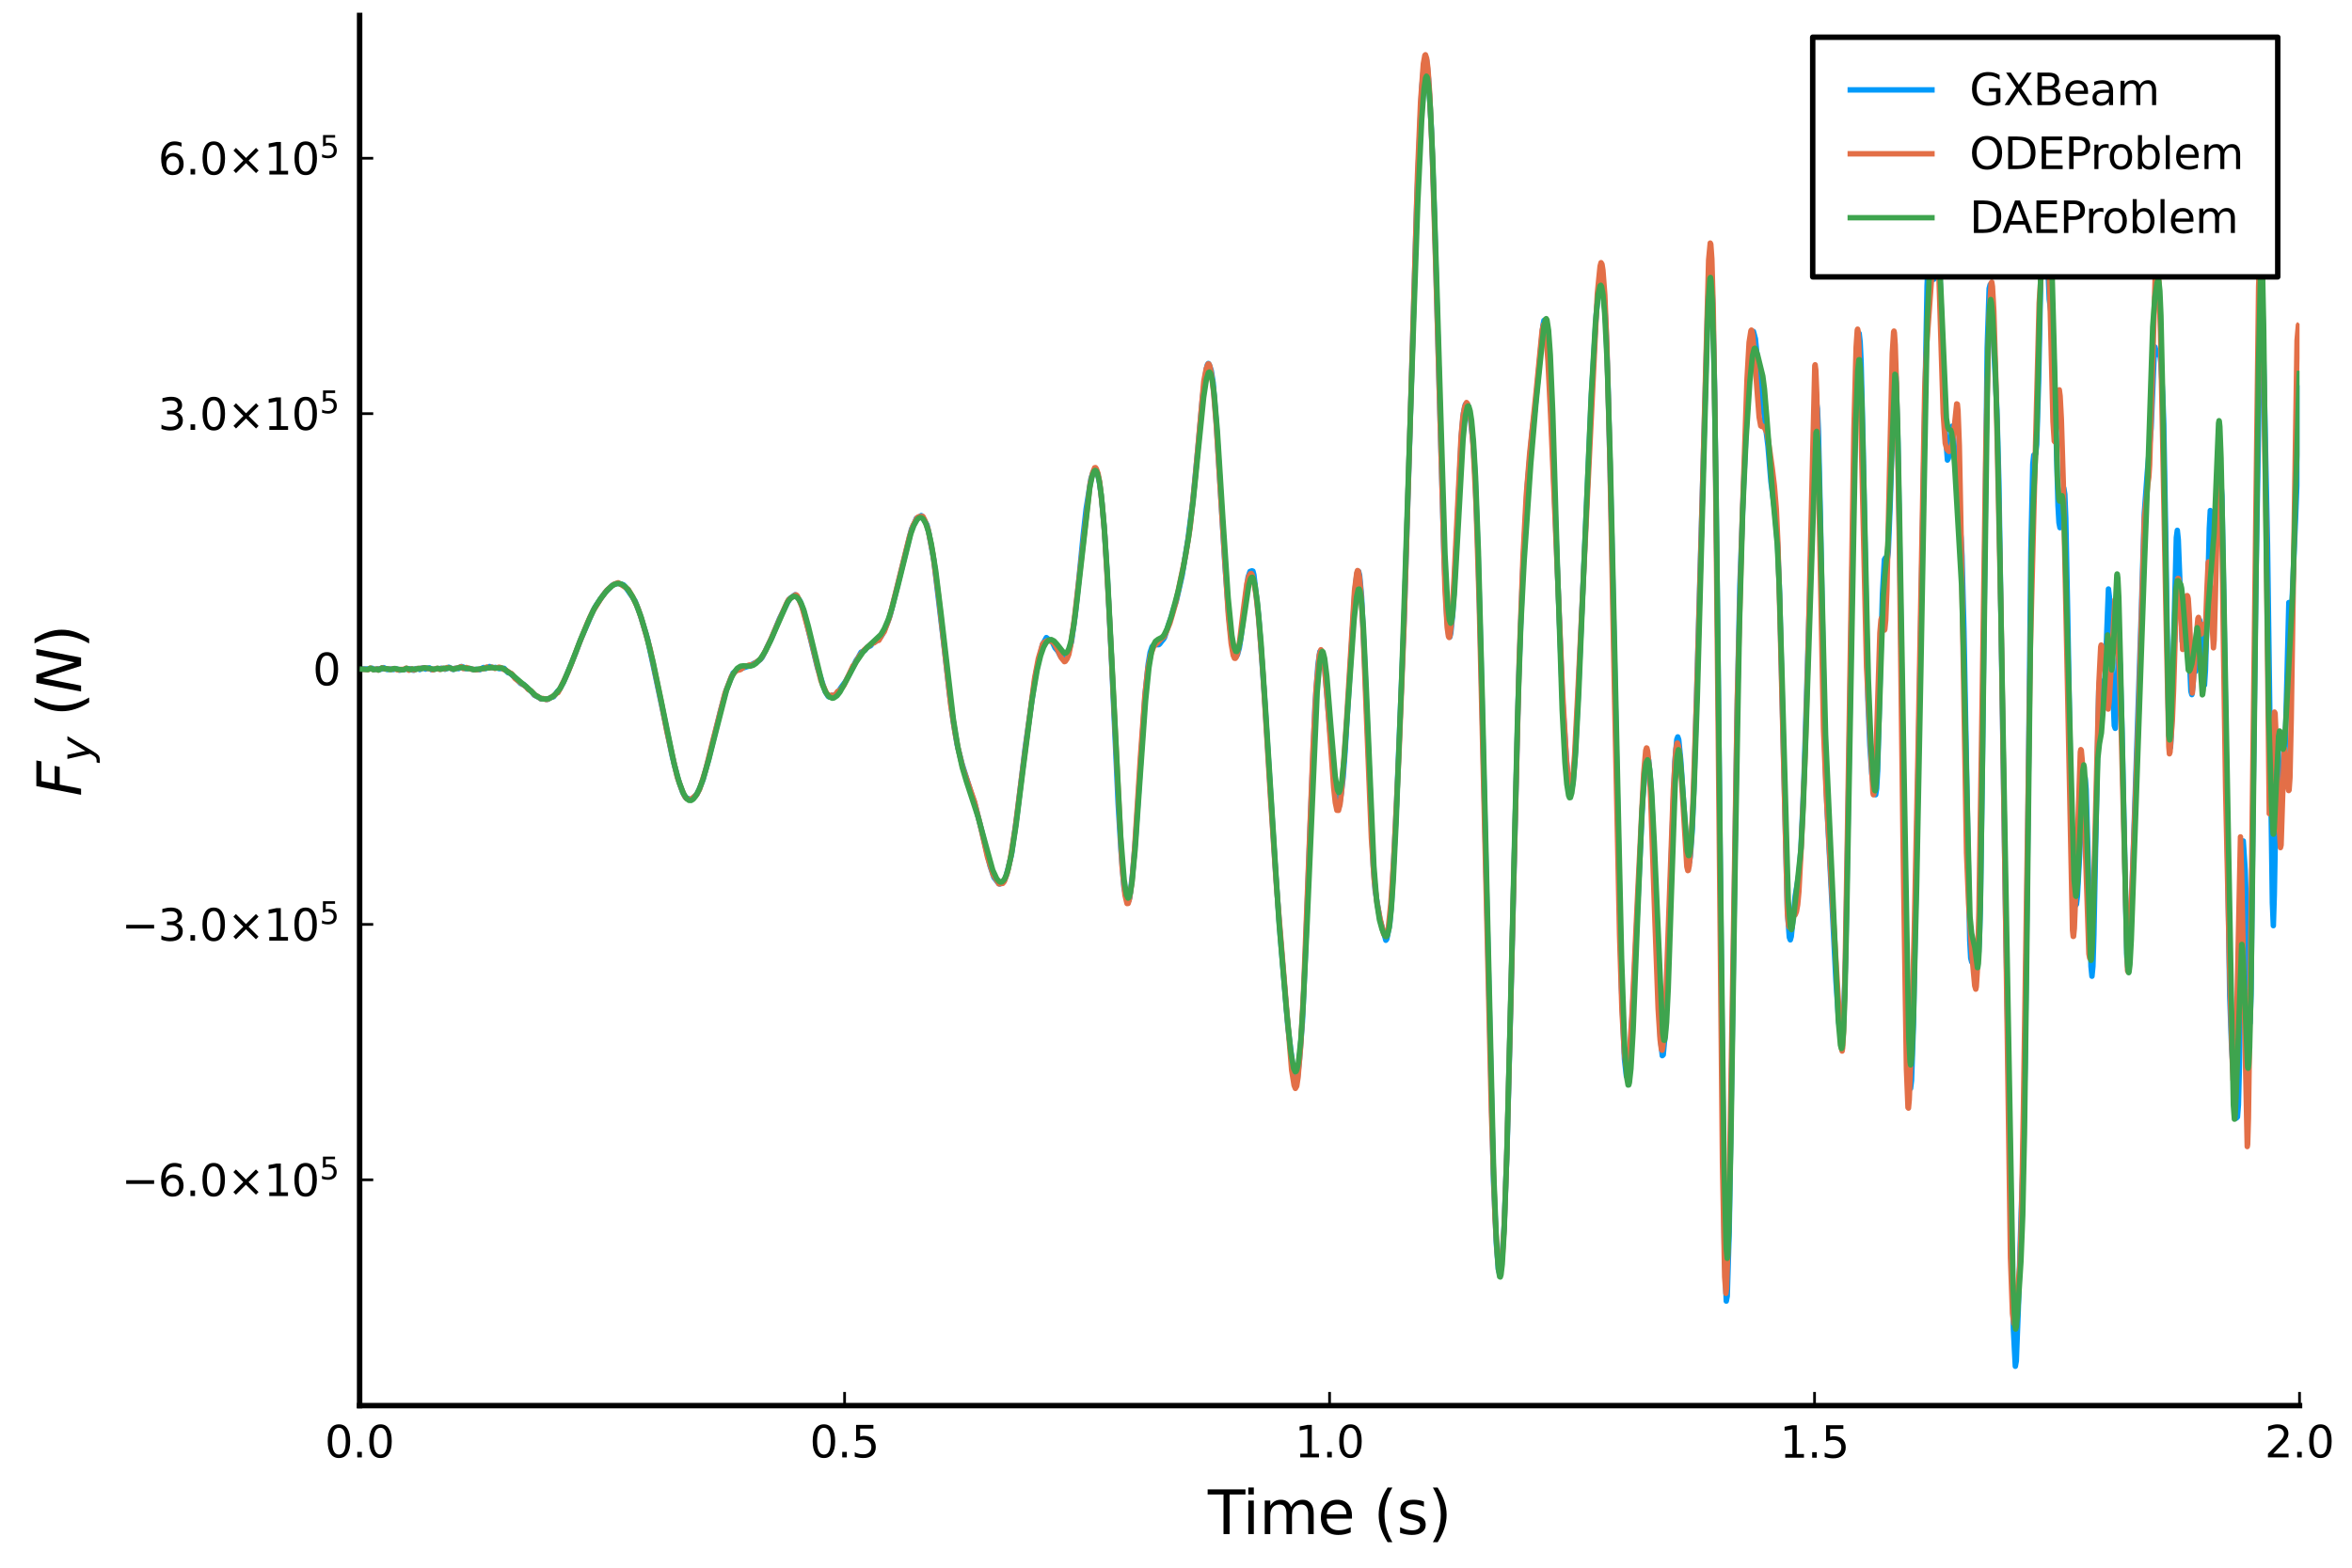 <?xml version="1.0" encoding="utf-8" standalone="no"?>
<!DOCTYPE svg PUBLIC "-//W3C//DTD SVG 1.1//EN"
  "http://www.w3.org/Graphics/SVG/1.1/DTD/svg11.dtd">
<svg xmlns:xlink="http://www.w3.org/1999/xlink" width="432pt" height="288pt" viewBox="0 0 432 288" xmlns="http://www.w3.org/2000/svg" version="1.1">
 <defs>
  <style type="text/css">*{stroke-linejoin: round; stroke-linecap: butt}</style>
 </defs>
 <g id="figure_1">
  <g id="patch_1">
   <path d="M 0 288 
L 432 288 
L 432 0 
L 0 0 
z
" style="fill: #ffffff"/>
  </g>
  <g id="axes_1">
   <g id="patch_2">
    <path d="M 66.052 258.225 
L 422.362 258.225 
L 422.362 2.835 
L 66.052 2.835 
z
" style="fill: #ffffff"/>
   </g>
   <g id="line2d_1">
    <path d="M 66.052 122.906 
L 68.011 122.874 
L 68.368 122.766 
L 68.724 123.001 
L 69.08 122.993 
L 69.436 122.848 
L 69.615 123.007 
L 70.149 122.908 
L 70.327 122.664 
L 70.505 122.65 
L 71.04 122.991 
L 71.218 123.005 
L 71.574 122.878 
L 72.287 123.001 
L 72.643 122.821 
L 73.178 123.015 
L 73.356 123.121 
L 74.603 122.93 
L 74.959 122.94 
L 75.316 122.86 
L 75.85 123.124 
L 76.028 123.12 
L 76.385 122.833 
L 76.741 122.834 
L 77.097 123.014 
L 77.453 122.737 
L 77.81 122.665 
L 78.166 122.925 
L 78.522 122.767 
L 78.879 122.687 
L 79.235 123.034 
L 80.126 122.871 
L 80.838 122.849 
L 81.017 122.762 
L 81.195 122.857 
L 81.551 122.796 
L 81.729 122.954 
L 82.086 122.808 
L 82.264 122.778 
L 82.442 122.572 
L 82.976 122.84 
L 83.154 122.975 
L 83.333 122.966 
L 83.511 122.788 
L 84.045 122.788 
L 84.223 122.835 
L 84.402 122.739 
L 84.758 122.441 
L 85.114 122.546 
L 85.47 122.832 
L 86.183 122.792 
L 87.074 123.025 
L 87.43 122.96 
L 88.143 123.036 
L 88.677 122.684 
L 88.855 122.625 
L 89.212 122.818 
L 89.924 122.443 
L 90.281 122.657 
L 90.815 122.645 
L 90.993 122.603 
L 91.706 122.841 
L 92.597 122.782 
L 93.309 123.568 
L 93.666 123.65 
L 95.269 125.149 
L 95.625 125.555 
L 95.982 125.725 
L 96.16 125.708 
L 97.763 127.214 
L 98.119 127.686 
L 99.01 128.151 
L 99.367 128.414 
L 99.723 128.367 
L 100.079 128.397 
L 100.436 128.498 
L 100.614 128.477 
L 101.148 128.14 
L 101.683 127.987 
L 102.395 126.999 
L 102.752 126.687 
L 103.464 125.383 
L 103.999 124.2 
L 105.78 119.825 
L 106.493 117.881 
L 108.987 112.078 
L 109.521 111.161 
L 110.056 110.362 
L 111.125 108.867 
L 112.55 107.46 
L 113.441 107.165 
L 114.153 107.333 
L 114.51 107.436 
L 115.044 108.063 
L 116.648 110.401 
L 117.538 112.782 
L 118.964 117.476 
L 121.992 131.761 
L 123.418 138.709 
L 124.486 142.921 
L 125.377 145.552 
L 125.912 146.51 
L 126.981 146.923 
L 128.05 145.826 
L 128.762 144.189 
L 129.118 143.261 
L 130.187 139.388 
L 132.325 130.635 
L 133.038 128.01 
L 133.394 126.782 
L 134.641 123.647 
L 134.998 123.403 
L 135.532 122.851 
L 135.888 122.807 
L 136.245 122.786 
L 137.67 122.318 
L 138.561 121.812 
L 138.917 121.681 
L 139.63 121.187 
L 139.986 120.773 
L 140.342 120.073 
L 140.877 118.911 
L 141.768 117.124 
L 143.193 113.613 
L 144.44 111.116 
L 144.974 110.083 
L 145.331 109.784 
L 146.043 109.258 
L 146.4 109.652 
L 146.934 110.365 
L 147.647 112.39 
L 148.003 113.765 
L 150.141 122.621 
L 151.566 127.036 
L 152.101 127.915 
L 152.279 128.021 
L 152.991 127.731 
L 153.348 127.74 
L 153.882 127.281 
L 154.417 126.387 
L 155.307 125.167 
L 155.664 124.498 
L 156.02 123.86 
L 156.554 122.766 
L 157.267 121.3 
L 157.623 120.805 
L 157.98 120.132 
L 158.158 119.812 
L 158.87 119.469 
L 159.227 118.957 
L 159.939 118.612 
L 160.296 118.109 
L 160.83 117.858 
L 161.186 117.616 
L 161.721 117.059 
L 162.077 116.541 
L 162.968 114.508 
L 163.502 113.006 
L 164.393 109.463 
L 167.422 97.186 
L 167.956 96.139 
L 168.313 95.224 
L 168.669 95.047 
L 168.847 95.031 
L 169.203 94.714 
L 169.382 94.857 
L 170.272 96.439 
L 170.629 98.02 
L 171.519 102.923 
L 173.479 119.377 
L 174.37 127.229 
L 175.083 132.547 
L 175.795 136.795 
L 176.686 140.285 
L 178.467 145.97 
L 179.002 147.437 
L 180.249 152.376 
L 181.852 159.096 
L 182.565 161.202 
L 183.456 162.339 
L 183.634 162.4 
L 183.812 162.309 
L 184.168 161.946 
L 184.347 161.873 
L 184.525 161.653 
L 184.881 160.613 
L 185.772 157.065 
L 186.841 149.423 
L 188.266 137.618 
L 190.226 123.861 
L 191.473 118.437 
L 192.185 117.129 
L 192.898 117.683 
L 193.076 117.664 
L 193.254 117.898 
L 193.789 119.03 
L 194.323 119.651 
L 194.68 120.354 
L 194.858 120.615 
L 195.214 120.598 
L 195.57 121.003 
L 195.749 121.03 
L 195.927 120.835 
L 196.817 117.851 
L 197.53 112.615 
L 198.065 107.468 
L 198.955 98.323 
L 199.49 93.505 
L 200.381 87.939 
L 200.737 86.832 
L 201.093 86.182 
L 201.271 86.187 
L 201.628 87.13 
L 201.984 88.905 
L 202.34 91.694 
L 202.875 97.751 
L 203.409 106.259 
L 204.122 120.39 
L 205.369 147.62 
L 205.903 156.4 
L 206.438 162.976 
L 206.794 164.624 
L 207.15 165.439 
L 207.329 165.451 
L 207.507 164.874 
L 208.041 160.259 
L 208.576 153.95 
L 210.357 127.21 
L 210.892 121.993 
L 211.248 119.854 
L 211.604 118.798 
L 211.961 118.5 
L 212.317 118.383 
L 212.673 118.445 
L 212.851 118.426 
L 213.03 118.265 
L 213.386 117.799 
L 213.742 117.372 
L 213.92 117.052 
L 214.633 114.74 
L 214.989 113.74 
L 215.524 111.918 
L 216.058 110.402 
L 217.127 105.721 
L 218.196 99.083 
L 219.087 92.085 
L 220.156 80.928 
L 220.868 72.976 
L 221.581 67.736 
L 221.759 67.012 
L 221.937 66.773 
L 222.116 67.015 
L 222.472 68.071 
L 222.828 70.323 
L 223.363 77.21 
L 224.075 88.669 
L 224.966 103.41 
L 225.679 113.039 
L 226.213 117.968 
L 226.569 119.948 
L 226.926 120.62 
L 227.104 120.538 
L 227.282 120.278 
L 227.638 118.995 
L 227.995 116.593 
L 229.242 106.021 
L 229.598 104.979 
L 229.954 104.869 
L 230.133 104.928 
L 230.311 105.614 
L 231.201 113.415 
L 232.27 128.19 
L 234.23 159.352 
L 235.121 171.577 
L 236.546 188.621 
L 237.615 197.176 
L 238.149 198.234 
L 238.328 197.844 
L 238.684 194.603 
L 239.218 187.717 
L 239.753 175.64 
L 240.644 151.656 
L 241.534 129.686 
L 242.069 122.16 
L 242.425 119.702 
L 242.603 119.55 
L 242.782 119.962 
L 243.316 122.712 
L 243.85 129.337 
L 245.276 145.595 
L 245.81 148.337 
L 245.988 148.093 
L 246.345 145.81 
L 246.701 142.841 
L 247.057 138.108 
L 248.839 108.824 
L 249.195 105.601 
L 249.373 104.981 
L 249.551 104.993 
L 249.73 105.721 
L 250.086 109.582 
L 250.62 120.835 
L 252.224 158.995 
L 252.58 163.558 
L 253.471 168.951 
L 254.54 172.736 
L 254.718 172.519 
L 255.252 169.758 
L 255.609 165.621 
L 256.499 147.982 
L 257.925 113.198 
L 258.994 78.455 
L 260.241 36.597 
L 261.132 16.189 
L 261.488 12.501 
L 261.844 10.687 
L 262.022 10.994 
L 262.379 14.47 
L 262.913 23.79 
L 263.448 38.895 
L 264.338 70.927 
L 265.229 102.32 
L 265.764 113.753 
L 266.12 116.91 
L 266.298 117.015 
L 266.476 116.272 
L 266.832 112.726 
L 267.189 106.259 
L 268.436 79.837 
L 268.792 75.902 
L 269.149 74.293 
L 269.505 74.183 
L 269.683 74.587 
L 270.039 76.561 
L 270.574 81.473 
L 270.93 87.206 
L 271.465 101.208 
L 271.999 120.314 
L 274.315 216.864 
L 274.849 228.616 
L 275.206 233.169 
L 275.384 233.856 
L 275.562 233.428 
L 275.918 230.626 
L 276.275 225.156 
L 276.809 210.866 
L 277.522 182.84 
L 278.947 124.526 
L 279.66 105.651 
L 280.55 88.862 
L 281.441 79.062 
L 281.976 74.931 
L 283.401 59.756 
L 283.579 58.874 
L 283.757 58.798 
L 283.935 59.381 
L 284.114 60.432 
L 284.47 65.136 
L 285.004 77.936 
L 286.964 127.961 
L 287.677 139 
L 288.033 143.139 
L 288.389 144.996 
L 288.567 145.139 
L 288.746 144.727 
L 288.924 143.71 
L 289.28 139.492 
L 289.815 128.874 
L 292.309 72.448 
L 293.199 57.493 
L 293.912 51.057 
L 294.09 50.517 
L 294.268 51.087 
L 294.625 54.527 
L 294.981 60.073 
L 295.337 70.199 
L 296.05 98.757 
L 297.831 181.433 
L 298.366 194.55 
L 298.722 197.692 
L 298.9 197.745 
L 299.079 197.024 
L 299.435 193.619 
L 300.148 179.892 
L 301.751 146.345 
L 302.285 140.529 
L 302.642 138.967 
L 302.82 139.65 
L 303.176 143.504 
L 303.532 150.165 
L 304.067 166.004 
L 304.958 190.505 
L 305.314 193.937 
L 305.492 193.77 
L 305.848 190.016 
L 306.205 182.41 
L 307.096 153.92 
L 307.63 139.913 
L 307.986 135.835 
L 308.164 135.376 
L 308.343 135.92 
L 308.699 139.508 
L 309.946 157.948 
L 310.124 158.697 
L 310.302 158.394 
L 310.481 157.255 
L 310.837 152.221 
L 311.193 142.889 
L 312.618 92.763 
L 313.687 55.474 
L 314.044 50.042 
L 314.222 49.86 
L 314.4 51.403 
L 314.578 55.552 
L 314.934 71.988 
L 315.469 113.201 
L 316.716 228.541 
L 317.072 239.023 
L 317.25 238.114 
L 317.607 226.218 
L 318.141 192.248 
L 319.032 132.344 
L 319.566 107.572 
L 320.279 88.561 
L 320.992 73.494 
L 321.704 61.815 
L 321.882 60.996 
L 322.061 60.907 
L 322.417 62.225 
L 322.773 65.838 
L 323.308 71.746 
L 323.664 73.396 
L 324.733 81.995 
L 325.267 88.446 
L 325.98 93.911 
L 326.514 100.331 
L 326.871 109.183 
L 327.583 138.337 
L 328.296 167.377 
L 328.652 172.191 
L 328.831 172.66 
L 329.009 172.036 
L 329.365 168.443 
L 329.721 164.674 
L 330.434 160.374 
L 330.79 155.755 
L 331.325 143.465 
L 333.463 75.114 
L 333.641 73.833 
L 333.819 75.096 
L 333.997 79.199 
L 334.353 94.74 
L 335.244 139.913 
L 335.6 148.87 
L 336.669 169.416 
L 337.204 180.08 
L 337.738 187.873 
L 338.095 190 
L 338.273 189.848 
L 338.451 188.918 
L 338.629 186.794 
L 338.985 175.922 
L 339.52 145.439 
L 340.411 92.52 
L 341.123 65.302 
L 341.301 62.074 
L 341.48 61.258 
L 341.658 62.822 
L 341.836 66.549 
L 342.192 81.505 
L 343.083 128.397 
L 343.439 136.905 
L 343.796 142.114 
L 344.33 145.911 
L 344.508 145.999 
L 344.686 144.867 
L 344.864 141.698 
L 345.399 121.855 
L 345.755 109.104 
L 346.112 102.794 
L 346.29 102.499 
L 346.468 102.9 
L 346.646 102.81 
L 346.824 101.441 
L 347.18 92.457 
L 347.893 69.267 
L 348.071 67.721 
L 348.249 69.325 
L 348.606 81.372 
L 349.14 114.75 
L 350.209 183.276 
L 350.565 196.196 
L 350.744 199.094 
L 350.922 199.954 
L 351.1 198.463 
L 351.456 187.961 
L 352.881 110.488 
L 353.95 52.48 
L 354.129 48.783 
L 354.307 47.571 
L 354.485 48.005 
L 355.019 51.248 
L 355.197 51.305 
L 355.376 50.589 
L 355.91 46.114 
L 356.088 46.624 
L 356.266 48.96 
L 356.801 64.057 
L 357.335 79.602 
L 357.692 84.517 
L 357.87 84.184 
L 358.582 78.288 
L 358.761 79.488 
L 359.295 87.48 
L 359.83 94.974 
L 360.186 98.765 
L 360.364 102.1 
L 360.72 115.57 
L 361.789 172.753 
L 361.967 176 
L 362.146 176.718 
L 362.502 174.504 
L 362.68 174.289 
L 362.858 174.671 
L 363.214 176.311 
L 363.393 175.491 
L 363.571 172.469 
L 363.749 166.214 
L 364.105 141.521 
L 364.996 63.913 
L 365.352 53.001 
L 365.53 52.313 
L 365.709 53.814 
L 366.778 75.297 
L 367.134 88.289 
L 367.668 122.261 
L 368.381 168.54 
L 369.45 226.834 
L 369.806 244.184 
L 370.163 250.997 
L 370.341 250.035 
L 370.697 240.744 
L 371.231 223.05 
L 371.588 213.195 
L 371.944 195.881 
L 372.479 151.242 
L 373.013 101.379 
L 373.369 85.294 
L 373.547 83.611 
L 373.904 83.352 
L 374.082 81.672 
L 374.438 70.012 
L 375.151 35.642 
L 375.329 32.859 
L 375.507 33.717 
L 375.863 42.488 
L 376.398 54.989 
L 376.754 57.74 
L 376.932 59.087 
L 377.111 61.819 
L 377.467 73.246 
L 378.001 92.837 
L 378.18 96.022 
L 378.358 96.94 
L 378.536 96.043 
L 379.07 89.681 
L 379.248 90.79 
L 379.427 95.198 
L 379.783 113.115 
L 380.496 153.196 
L 380.852 162.994 
L 381.208 166.344 
L 381.386 166.136 
L 381.564 164.659 
L 381.921 158 
L 382.455 147.103 
L 382.812 142.914 
L 382.99 142.917 
L 383.168 144.986 
L 383.524 157.382 
L 384.059 177.53 
L 384.237 179.341 
L 384.415 177.514 
L 384.593 171.727 
L 385.484 126.888 
L 385.662 124.957 
L 385.84 125.092 
L 386.375 128.818 
L 386.553 126.694 
L 387.265 108.205 
L 387.444 109.681 
L 387.978 124.603 
L 388.334 133.319 
L 388.513 133.804 
L 388.691 130.485 
L 389.047 121.318 
L 389.225 120.072 
L 389.403 122.189 
L 389.76 134.114 
L 390.65 175.881 
L 390.829 177.728 
L 391.007 177.268 
L 391.363 170.226 
L 393.323 111.963 
L 393.857 94.217 
L 394.392 86.895 
L 395.104 78.642 
L 395.639 65.867 
L 395.817 63.761 
L 396.173 65.119 
L 396.351 64.581 
L 396.708 65.019 
L 396.886 66.55 
L 397.242 72.761 
L 397.42 77.859 
L 397.777 98.069 
L 398.311 132.818 
L 398.489 137.023 
L 398.667 137.3 
L 398.846 133.836 
L 399.202 119.773 
L 399.736 98.752 
L 399.914 97.427 
L 400.093 99.148 
L 400.805 117.831 
L 400.983 117.841 
L 401.162 116.155 
L 401.518 111.323 
L 401.696 112.441 
L 401.874 115.138 
L 402.409 127.005 
L 402.587 127.61 
L 402.765 126.161 
L 402.943 123.639 
L 403.299 123.293 
L 403.478 122.228 
L 403.656 120.457 
L 404.012 113.915 
L 404.19 114.614 
L 404.903 125.859 
L 405.081 123.174 
L 405.437 111.196 
L 405.794 97.093 
L 405.972 93.79 
L 406.15 94.834 
L 406.506 100.909 
L 406.684 101.846 
L 407.041 99.509 
L 407.219 99.5 
L 407.397 98.426 
L 407.575 95.854 
L 407.931 88.83 
L 408.11 91.135 
L 408.466 111.072 
L 409.535 182.94 
L 409.891 192.628 
L 410.782 205.393 
L 410.96 205.203 
L 411.138 202.977 
L 411.316 195.991 
L 411.851 158.527 
L 412.029 154.493 
L 412.385 159.951 
L 412.92 176.13 
L 413.098 184.946 
L 413.276 187.952 
L 413.454 182.791 
L 413.811 149.506 
L 414.345 106.927 
L 415.236 55.197 
L 415.414 53.587 
L 415.592 57.52 
L 416.483 100.16 
L 417.374 165.874 
L 417.552 170.053 
L 417.73 164.427 
L 418.264 134.615 
L 418.443 137.178 
L 418.799 146.948 
L 418.977 145.703 
L 419.333 140.353 
L 419.512 140.576 
L 419.69 138.875 
L 420.402 110.688 
L 420.759 113.272 
L 420.937 111.639 
L 421.649 94.871 
L 422.006 85.439 
L 422.362 70.77 
L 422.362 70.77 
" clip-path="url(#p11982d98f7)" style="fill: none; stroke: #009afa"/>
   </g>
   <g id="matplotlib.axis_1">
    <g id="xtick_1">
     <g id="line2d_2">
      <defs>
       <path id="mb42f78825f" d="M 0 0 
L 0 -2.5 
" style="stroke: #000000; stroke-width: 0.5"/>
      </defs>
      <g>
       <use xlink:href="#mb42f78825f" x="66.052" y="258.225" style="stroke: #000000; stroke-width: 0.5"/>
      </g>
     </g>
     <g id="text_1">
      <!-- $0.0$ -->
      <g transform="translate(59.652 267.804) scale(0.08 -0.08)">
       <defs>
        <path id="DejaVuSans-30" d="M 2034 4250 
Q 1547 4250 1301 3770 
Q 1056 3291 1056 2328 
Q 1056 1369 1301 889 
Q 1547 409 2034 409 
Q 2525 409 2770 889 
Q 3016 1369 3016 2328 
Q 3016 3291 2770 3770 
Q 2525 4250 2034 4250 
z
M 2034 4750 
Q 2819 4750 3233 4129 
Q 3647 3509 3647 2328 
Q 3647 1150 3233 529 
Q 2819 -91 2034 -91 
Q 1250 -91 836 529 
Q 422 1150 422 2328 
Q 422 3509 836 4129 
Q 1250 4750 2034 4750 
z
" transform="scale(0.016)"/>
        <path id="DejaVuSans-2e" d="M 684 794 
L 1344 794 
L 1344 0 
L 684 0 
L 684 794 
z
" transform="scale(0.016)"/>
       </defs>
       <use xlink:href="#DejaVuSans-30" transform="translate(0 0.781)"/>
       <use xlink:href="#DejaVuSans-2e" transform="translate(63.623 0.781)"/>
       <use xlink:href="#DejaVuSans-30" transform="translate(95.41 0.781)"/>
      </g>
     </g>
    </g>
    <g id="xtick_2">
     <g id="line2d_3">
      <g>
       <use xlink:href="#mb42f78825f" x="155.129" y="258.225" style="stroke: #000000; stroke-width: 0.5"/>
      </g>
     </g>
     <g id="text_2">
      <!-- $0.5$ -->
      <g transform="translate(148.729 267.804) scale(0.08 -0.08)">
       <defs>
        <path id="DejaVuSans-35" d="M 691 4666 
L 3169 4666 
L 3169 4134 
L 1269 4134 
L 1269 2991 
Q 1406 3038 1543 3061 
Q 1681 3084 1819 3084 
Q 2600 3084 3056 2656 
Q 3513 2228 3513 1497 
Q 3513 744 3044 326 
Q 2575 -91 1722 -91 
Q 1428 -91 1123 -41 
Q 819 9 494 109 
L 494 744 
Q 775 591 1075 516 
Q 1375 441 1709 441 
Q 2250 441 2565 725 
Q 2881 1009 2881 1497 
Q 2881 1984 2565 2268 
Q 2250 2553 1709 2553 
Q 1456 2553 1204 2497 
Q 953 2441 691 2322 
L 691 4666 
z
" transform="scale(0.016)"/>
       </defs>
       <use xlink:href="#DejaVuSans-30" transform="translate(0 0.781)"/>
       <use xlink:href="#DejaVuSans-2e" transform="translate(63.623 0.781)"/>
       <use xlink:href="#DejaVuSans-35" transform="translate(95.41 0.781)"/>
      </g>
     </g>
    </g>
    <g id="xtick_3">
     <g id="line2d_4">
      <g>
       <use xlink:href="#mb42f78825f" x="244.207" y="258.225" style="stroke: #000000; stroke-width: 0.5"/>
      </g>
     </g>
     <g id="text_3">
      <!-- $1.0$ -->
      <g transform="translate(237.807 267.804) scale(0.08 -0.08)">
       <defs>
        <path id="DejaVuSans-31" d="M 794 531 
L 1825 531 
L 1825 4091 
L 703 3866 
L 703 4441 
L 1819 4666 
L 2450 4666 
L 2450 531 
L 3481 531 
L 3481 0 
L 794 0 
L 794 531 
z
" transform="scale(0.016)"/>
       </defs>
       <use xlink:href="#DejaVuSans-31" transform="translate(0 0.781)"/>
       <use xlink:href="#DejaVuSans-2e" transform="translate(63.623 0.781)"/>
       <use xlink:href="#DejaVuSans-30" transform="translate(95.41 0.781)"/>
      </g>
     </g>
    </g>
    <g id="xtick_4">
     <g id="line2d_5">
      <g>
       <use xlink:href="#mb42f78825f" x="333.284" y="258.225" style="stroke: #000000; stroke-width: 0.5"/>
      </g>
     </g>
     <g id="text_4">
      <!-- $1.5$ -->
      <g transform="translate(326.884 267.804) scale(0.08 -0.08)">
       <use xlink:href="#DejaVuSans-31" transform="translate(0 0.094)"/>
       <use xlink:href="#DejaVuSans-2e" transform="translate(63.623 0.094)"/>
       <use xlink:href="#DejaVuSans-35" transform="translate(95.41 0.094)"/>
      </g>
     </g>
    </g>
    <g id="xtick_5">
     <g id="line2d_6">
      <g>
       <use xlink:href="#mb42f78825f" x="422.362" y="258.225" style="stroke: #000000; stroke-width: 0.5"/>
      </g>
     </g>
     <g id="text_5">
      <!-- $2.0$ -->
      <g transform="translate(415.962 267.804) scale(0.08 -0.08)">
       <defs>
        <path id="DejaVuSans-32" d="M 1228 531 
L 3431 531 
L 3431 0 
L 469 0 
L 469 531 
Q 828 903 1448 1529 
Q 2069 2156 2228 2338 
Q 2531 2678 2651 2914 
Q 2772 3150 2772 3378 
Q 2772 3750 2511 3984 
Q 2250 4219 1831 4219 
Q 1534 4219 1204 4116 
Q 875 4013 500 3803 
L 500 4441 
Q 881 4594 1212 4672 
Q 1544 4750 1819 4750 
Q 2544 4750 2975 4387 
Q 3406 4025 3406 3419 
Q 3406 3131 3298 2873 
Q 3191 2616 2906 2266 
Q 2828 2175 2409 1742 
Q 1991 1309 1228 531 
z
" transform="scale(0.016)"/>
       </defs>
       <use xlink:href="#DejaVuSans-32" transform="translate(0 0.781)"/>
       <use xlink:href="#DejaVuSans-2e" transform="translate(63.623 0.781)"/>
       <use xlink:href="#DejaVuSans-30" transform="translate(95.41 0.781)"/>
      </g>
     </g>
    </g>
    <g id="text_6">
     <!-- Time (s) -->
     <g transform="translate(221.845 281.826) scale(0.11 -0.11)">
      <defs>
       <path id="DejaVuSans-54" d="M -19 4666 
L 3928 4666 
L 3928 4134 
L 2272 4134 
L 2272 0 
L 1638 0 
L 1638 4134 
L -19 4134 
L -19 4666 
z
" transform="scale(0.016)"/>
       <path id="DejaVuSans-69" d="M 603 3500 
L 1178 3500 
L 1178 0 
L 603 0 
L 603 3500 
z
M 603 4863 
L 1178 4863 
L 1178 4134 
L 603 4134 
L 603 4863 
z
" transform="scale(0.016)"/>
       <path id="DejaVuSans-6d" d="M 3328 2828 
Q 3544 3216 3844 3400 
Q 4144 3584 4550 3584 
Q 5097 3584 5394 3201 
Q 5691 2819 5691 2113 
L 5691 0 
L 5113 0 
L 5113 2094 
Q 5113 2597 4934 2840 
Q 4756 3084 4391 3084 
Q 3944 3084 3684 2787 
Q 3425 2491 3425 1978 
L 3425 0 
L 2847 0 
L 2847 2094 
Q 2847 2600 2669 2842 
Q 2491 3084 2119 3084 
Q 1678 3084 1418 2786 
Q 1159 2488 1159 1978 
L 1159 0 
L 581 0 
L 581 3500 
L 1159 3500 
L 1159 2956 
Q 1356 3278 1631 3431 
Q 1906 3584 2284 3584 
Q 2666 3584 2933 3390 
Q 3200 3197 3328 2828 
z
" transform="scale(0.016)"/>
       <path id="DejaVuSans-65" d="M 3597 1894 
L 3597 1613 
L 953 1613 
Q 991 1019 1311 708 
Q 1631 397 2203 397 
Q 2534 397 2845 478 
Q 3156 559 3463 722 
L 3463 178 
Q 3153 47 2828 -22 
Q 2503 -91 2169 -91 
Q 1331 -91 842 396 
Q 353 884 353 1716 
Q 353 2575 817 3079 
Q 1281 3584 2069 3584 
Q 2775 3584 3186 3129 
Q 3597 2675 3597 1894 
z
M 3022 2063 
Q 3016 2534 2758 2815 
Q 2500 3097 2075 3097 
Q 1594 3097 1305 2825 
Q 1016 2553 972 2059 
L 3022 2063 
z
" transform="scale(0.016)"/>
       <path id="DejaVuSans-20" transform="scale(0.016)"/>
       <path id="DejaVuSans-28" d="M 1984 4856 
Q 1566 4138 1362 3434 
Q 1159 2731 1159 2009 
Q 1159 1288 1364 580 
Q 1569 -128 1984 -844 
L 1484 -844 
Q 1016 -109 783 600 
Q 550 1309 550 2009 
Q 550 2706 781 3412 
Q 1013 4119 1484 4856 
L 1984 4856 
z
" transform="scale(0.016)"/>
       <path id="DejaVuSans-73" d="M 2834 3397 
L 2834 2853 
Q 2591 2978 2328 3040 
Q 2066 3103 1784 3103 
Q 1356 3103 1142 2972 
Q 928 2841 928 2578 
Q 928 2378 1081 2264 
Q 1234 2150 1697 2047 
L 1894 2003 
Q 2506 1872 2764 1633 
Q 3022 1394 3022 966 
Q 3022 478 2636 193 
Q 2250 -91 1575 -91 
Q 1294 -91 989 -36 
Q 684 19 347 128 
L 347 722 
Q 666 556 975 473 
Q 1284 391 1588 391 
Q 1994 391 2212 530 
Q 2431 669 2431 922 
Q 2431 1156 2273 1281 
Q 2116 1406 1581 1522 
L 1381 1569 
Q 847 1681 609 1914 
Q 372 2147 372 2553 
Q 372 3047 722 3315 
Q 1072 3584 1716 3584 
Q 2034 3584 2315 3537 
Q 2597 3491 2834 3397 
z
" transform="scale(0.016)"/>
       <path id="DejaVuSans-29" d="M 513 4856 
L 1013 4856 
Q 1481 4119 1714 3412 
Q 1947 2706 1947 2009 
Q 1947 1309 1714 600 
Q 1481 -109 1013 -844 
L 513 -844 
Q 928 -128 1133 580 
Q 1338 1288 1338 2009 
Q 1338 2731 1133 3434 
Q 928 4138 513 4856 
z
" transform="scale(0.016)"/>
      </defs>
      <use xlink:href="#DejaVuSans-54"/>
      <use xlink:href="#DejaVuSans-69" x="57.959"/>
      <use xlink:href="#DejaVuSans-6d" x="85.742"/>
      <use xlink:href="#DejaVuSans-65" x="183.154"/>
      <use xlink:href="#DejaVuSans-20" x="244.678"/>
      <use xlink:href="#DejaVuSans-28" x="276.465"/>
      <use xlink:href="#DejaVuSans-73" x="315.479"/>
      <use xlink:href="#DejaVuSans-29" x="367.578"/>
     </g>
    </g>
   </g>
   <g id="matplotlib.axis_2">
    <g id="ytick_1">
     <g id="line2d_7">
      <defs>
       <path id="md53beba872" d="M 0 0 
L 2.5 0 
" style="stroke: #000000; stroke-width: 0.5"/>
      </defs>
      <g>
       <use xlink:href="#md53beba872" x="66.052" y="216.741" style="stroke: #000000; stroke-width: 0.5"/>
      </g>
     </g>
     <g id="text_7">
      <!-- $-6.0×10^{5}$ -->
      <g transform="translate(22.312 219.78) scale(0.08 -0.08)">
       <defs>
        <path id="DejaVuSans-2212" d="M 678 2272 
L 4684 2272 
L 4684 1741 
L 678 1741 
L 678 2272 
z
" transform="scale(0.016)"/>
        <path id="DejaVuSans-36" d="M 2113 2584 
Q 1688 2584 1439 2293 
Q 1191 2003 1191 1497 
Q 1191 994 1439 701 
Q 1688 409 2113 409 
Q 2538 409 2786 701 
Q 3034 994 3034 1497 
Q 3034 2003 2786 2293 
Q 2538 2584 2113 2584 
z
M 3366 4563 
L 3366 3988 
Q 3128 4100 2886 4159 
Q 2644 4219 2406 4219 
Q 1781 4219 1451 3797 
Q 1122 3375 1075 2522 
Q 1259 2794 1537 2939 
Q 1816 3084 2150 3084 
Q 2853 3084 3261 2657 
Q 3669 2231 3669 1497 
Q 3669 778 3244 343 
Q 2819 -91 2113 -91 
Q 1303 -91 875 529 
Q 447 1150 447 2328 
Q 447 3434 972 4092 
Q 1497 4750 2381 4750 
Q 2619 4750 2861 4703 
Q 3103 4656 3366 4563 
z
" transform="scale(0.016)"/>
        <path id="DejaVuSans-d7" d="M 4488 3438 
L 3059 2003 
L 4488 575 
L 4116 197 
L 2681 1631 
L 1247 197 
L 878 575 
L 2303 2003 
L 878 3438 
L 1247 3816 
L 2681 2381 
L 4116 3816 
L 4488 3438 
z
" transform="scale(0.016)"/>
       </defs>
       <use xlink:href="#DejaVuSans-2212" transform="translate(0 0.684)"/>
       <use xlink:href="#DejaVuSans-36" transform="translate(83.789 0.684)"/>
       <use xlink:href="#DejaVuSans-2e" transform="translate(147.412 0.684)"/>
       <use xlink:href="#DejaVuSans-30" transform="translate(179.199 0.684)"/>
       <use xlink:href="#DejaVuSans-d7" transform="translate(242.822 0.684)"/>
       <use xlink:href="#DejaVuSans-31" transform="translate(326.611 0.684)"/>
       <use xlink:href="#DejaVuSans-30" transform="translate(390.234 0.684)"/>
       <use xlink:href="#DejaVuSans-35" transform="translate(454.814 38.966) scale(0.7)"/>
      </g>
     </g>
    </g>
    <g id="ytick_2">
     <g id="line2d_8">
      <g>
       <use xlink:href="#md53beba872" x="66.052" y="169.823" style="stroke: #000000; stroke-width: 0.5"/>
      </g>
     </g>
     <g id="text_8">
      <!-- $-3.0×10^{5}$ -->
      <g transform="translate(22.312 172.862) scale(0.08 -0.08)">
       <defs>
        <path id="DejaVuSans-33" d="M 2597 2516 
Q 3050 2419 3304 2112 
Q 3559 1806 3559 1356 
Q 3559 666 3084 287 
Q 2609 -91 1734 -91 
Q 1441 -91 1130 -33 
Q 819 25 488 141 
L 488 750 
Q 750 597 1062 519 
Q 1375 441 1716 441 
Q 2309 441 2620 675 
Q 2931 909 2931 1356 
Q 2931 1769 2642 2001 
Q 2353 2234 1838 2234 
L 1294 2234 
L 1294 2753 
L 1863 2753 
Q 2328 2753 2575 2939 
Q 2822 3125 2822 3475 
Q 2822 3834 2567 4026 
Q 2313 4219 1838 4219 
Q 1578 4219 1281 4162 
Q 984 4106 628 3988 
L 628 4550 
Q 988 4650 1302 4700 
Q 1616 4750 1894 4750 
Q 2613 4750 3031 4423 
Q 3450 4097 3450 3541 
Q 3450 3153 3228 2886 
Q 3006 2619 2597 2516 
z
" transform="scale(0.016)"/>
       </defs>
       <use xlink:href="#DejaVuSans-2212" transform="translate(0 0.684)"/>
       <use xlink:href="#DejaVuSans-33" transform="translate(83.789 0.684)"/>
       <use xlink:href="#DejaVuSans-2e" transform="translate(147.412 0.684)"/>
       <use xlink:href="#DejaVuSans-30" transform="translate(179.199 0.684)"/>
       <use xlink:href="#DejaVuSans-d7" transform="translate(242.822 0.684)"/>
       <use xlink:href="#DejaVuSans-31" transform="translate(326.611 0.684)"/>
       <use xlink:href="#DejaVuSans-30" transform="translate(390.234 0.684)"/>
       <use xlink:href="#DejaVuSans-35" transform="translate(454.814 38.966) scale(0.7)"/>
      </g>
     </g>
    </g>
    <g id="ytick_3">
     <g id="line2d_9">
      <g>
       <use xlink:href="#md53beba872" x="66.052" y="122.906" style="stroke: #000000; stroke-width: 0.5"/>
      </g>
     </g>
     <g id="text_9">
      <!-- $0$ -->
      <g transform="translate(57.432 125.945) scale(0.08 -0.08)">
       <use xlink:href="#DejaVuSans-30" transform="translate(0 0.781)"/>
      </g>
     </g>
    </g>
    <g id="ytick_4">
     <g id="line2d_10">
      <g>
       <use xlink:href="#md53beba872" x="66.052" y="75.988" style="stroke: #000000; stroke-width: 0.5"/>
      </g>
     </g>
     <g id="text_10">
      <!-- $3.0×10^{5}$ -->
      <g transform="translate(29.032 79.027) scale(0.08 -0.08)">
       <use xlink:href="#DejaVuSans-33" transform="translate(0 0.684)"/>
       <use xlink:href="#DejaVuSans-2e" transform="translate(63.623 0.684)"/>
       <use xlink:href="#DejaVuSans-30" transform="translate(95.41 0.684)"/>
       <use xlink:href="#DejaVuSans-d7" transform="translate(159.033 0.684)"/>
       <use xlink:href="#DejaVuSans-31" transform="translate(242.822 0.684)"/>
       <use xlink:href="#DejaVuSans-30" transform="translate(306.445 0.684)"/>
       <use xlink:href="#DejaVuSans-35" transform="translate(371.025 38.966) scale(0.7)"/>
      </g>
     </g>
    </g>
    <g id="ytick_5">
     <g id="line2d_11">
      <g>
       <use xlink:href="#md53beba872" x="66.052" y="29.071" style="stroke: #000000; stroke-width: 0.5"/>
      </g>
     </g>
     <g id="text_11">
      <!-- $6.0×10^{5}$ -->
      <g transform="translate(29.032 32.11) scale(0.08 -0.08)">
       <use xlink:href="#DejaVuSans-36" transform="translate(0 0.684)"/>
       <use xlink:href="#DejaVuSans-2e" transform="translate(63.623 0.684)"/>
       <use xlink:href="#DejaVuSans-30" transform="translate(95.41 0.684)"/>
       <use xlink:href="#DejaVuSans-d7" transform="translate(159.033 0.684)"/>
       <use xlink:href="#DejaVuSans-31" transform="translate(242.822 0.684)"/>
       <use xlink:href="#DejaVuSans-30" transform="translate(306.445 0.684)"/>
       <use xlink:href="#DejaVuSans-35" transform="translate(371.025 38.966) scale(0.7)"/>
      </g>
     </g>
    </g>
    <g id="text_12">
     <!-- $F_y$ ($N$) -->
     <g transform="translate(14.902 146.315) rotate(-90) scale(0.11 -0.11)">
      <defs>
       <path id="DejaVuSans-Oblique-46" d="M 1081 4666 
L 3756 4666 
L 3653 4134 
L 1606 4134 
L 1338 2759 
L 3188 2759 
L 3084 2228 
L 1234 2228 
L 800 0 
L 172 0 
L 1081 4666 
z
" transform="scale(0.016)"/>
       <path id="DejaVuSans-Oblique-79" d="M 1588 -325 
Q 1188 -997 936 -1164 
Q 684 -1331 294 -1331 
L -159 -1331 
L -63 -850 
L 269 -850 
Q 509 -850 678 -719 
Q 847 -588 1056 -206 
L 1234 128 
L 459 3500 
L 1069 3500 
L 1650 819 
L 3256 3500 
L 3859 3500 
L 1588 -325 
z
" transform="scale(0.016)"/>
       <path id="DejaVuSans-Oblique-4e" d="M 1081 4666 
L 1931 4666 
L 3219 666 
L 4000 4666 
L 4616 4666 
L 3706 0 
L 2853 0 
L 1569 4025 
L 788 0 
L 172 0 
L 1081 4666 
z
" transform="scale(0.016)"/>
      </defs>
      <use xlink:href="#DejaVuSans-Oblique-46" transform="translate(0 0.125)"/>
      <use xlink:href="#DejaVuSans-Oblique-79" transform="translate(57.52 -16.281) scale(0.7)"/>
      <use xlink:href="#DejaVuSans-20" transform="translate(101.68 0.125)"/>
      <use xlink:href="#DejaVuSans-28" transform="translate(133.467 0.125)"/>
      <use xlink:href="#DejaVuSans-Oblique-4e" transform="translate(172.48 0.125)"/>
      <use xlink:href="#DejaVuSans-29" transform="translate(247.285 0.125)"/>
     </g>
    </g>
   </g>
   <g id="line2d_12">
    <path d="M 66.052 122.906 
L 67.436 122.999 
L 67.579 123.036 
L 68.016 122.726 
L 68.43 122.954 
L 68.588 123.007 
L 68.798 122.981 
L 69.226 122.891 
L 69.338 122.996 
L 69.449 123.102 
L 69.504 123.062 
L 69.849 122.856 
L 70.216 122.685 
L 70.733 122.904 
L 70.895 122.847 
L 71.79 122.981 
L 72.313 122.846 
L 72.509 122.826 
L 72.705 122.897 
L 72.836 123.004 
L 72.966 123.051 
L 73.097 123.044 
L 73.23 123.074 
L 73.433 123 
L 74.25 122.95 
L 74.507 122.793 
L 74.639 122.744 
L 75.102 123.132 
L 75.63 122.875 
L 76.027 123.086 
L 76.425 122.927 
L 76.624 122.816 
L 77.554 122.777 
L 77.889 122.678 
L 78.845 122.857 
L 79.127 122.862 
L 79.482 123.065 
L 80.263 122.769 
L 80.76 122.991 
L 81.284 122.768 
L 81.546 122.877 
L 81.753 122.866 
L 82.084 122.637 
L 82.286 122.652 
L 83.297 122.93 
L 83.534 122.802 
L 83.936 122.737 
L 84.343 122.611 
L 84.587 122.505 
L 84.738 122.483 
L 85.109 122.834 
L 85.344 122.776 
L 85.501 122.705 
L 85.662 122.624 
L 86.508 122.926 
L 86.975 122.95 
L 87.348 123.068 
L 88.546 122.861 
L 88.852 122.856 
L 89.423 122.535 
L 89.853 122.729 
L 90.37 122.554 
L 90.905 122.804 
L 91.467 122.62 
L 91.665 122.564 
L 91.971 122.646 
L 92.662 123.047 
L 92.847 123.082 
L 93.731 123.645 
L 93.939 123.724 
L 94.158 123.97 
L 94.596 124.648 
L 96.709 126.229 
L 97.02 126.664 
L 97.338 126.811 
L 97.557 126.924 
L 98.25 127.733 
L 98.599 127.837 
L 99.308 128.349 
L 99.708 128.304 
L 100.082 128.434 
L 100.284 128.512 
L 100.595 128.458 
L 101.746 127.81 
L 102.276 127.31 
L 102.489 127.242 
L 102.826 126.604 
L 103.32 125.535 
L 103.715 124.779 
L 104.405 123.296 
L 104.942 121.942 
L 106.091 118.929 
L 106.596 117.656 
L 107.945 114.318 
L 108.448 113.207 
L 108.952 112.209 
L 110.49 109.761 
L 111.423 108.479 
L 112.304 107.696 
L 112.822 107.318 
L 113.535 107.058 
L 114.848 107.886 
L 115.413 108.301 
L 116.183 109.616 
L 117.183 111.754 
L 117.813 113.63 
L 119.41 119.211 
L 121.4 128.703 
L 122.472 134.28 
L 124.393 142.735 
L 125.217 145.035 
L 125.767 146.292 
L 126.041 146.644 
L 126.591 146.895 
L 126.865 146.874 
L 127.947 146.006 
L 128.488 145.014 
L 129.631 141.365 
L 130.985 135.882 
L 131.761 132.882 
L 133.158 127.396 
L 134.377 124.197 
L 135.189 123.225 
L 136.002 123.016 
L 136.814 122.39 
L 137.22 122.321 
L 137.626 122.16 
L 138.18 122.177 
L 139.647 121.112 
L 140.167 120.344 
L 140.76 119.204 
L 141.521 117.588 
L 142.178 116.058 
L 144.435 110.944 
L 144.826 110.179 
L 146.066 109.301 
L 146.245 109.286 
L 146.434 109.442 
L 147.289 111.425 
L 148.812 116.989 
L 150.788 125.062 
L 151.841 127.398 
L 152.416 127.855 
L 152.705 127.707 
L 153.282 127.82 
L 153.862 127.009 
L 154.153 126.928 
L 154.733 126.249 
L 155.023 125.868 
L 156.678 122.311 
L 156.939 122.071 
L 157.847 120.503 
L 158.756 119.376 
L 159.822 118.483 
L 160.132 118.209 
L 160.604 118.068 
L 161.038 117.665 
L 161.424 117.638 
L 161.665 117.228 
L 162.073 116.505 
L 162.413 116.061 
L 163.334 113.54 
L 164.638 108.348 
L 167.033 98.622 
L 167.711 96.513 
L 168.457 95.113 
L 168.759 94.917 
L 169.212 94.873 
L 169.516 94.884 
L 169.822 95.484 
L 170.455 97.194 
L 171.354 101.784 
L 172.394 109.596 
L 174.634 129.566 
L 175.438 134.724 
L 175.985 137.501 
L 176.824 140.995 
L 178.986 147.293 
L 179.978 151.284 
L 181.365 157.417 
L 182.42 160.693 
L 183.476 162.375 
L 184.18 162.285 
L 184.457 161.942 
L 185.011 160.382 
L 185.535 157.991 
L 186.454 152.235 
L 187.757 141.91 
L 190.005 124.75 
L 190.711 120.997 
L 191.504 118.318 
L 191.802 117.983 
L 192.413 117.668 
L 193.337 117.909 
L 193.724 118.387 
L 194.265 119.383 
L 194.884 120.785 
L 195.506 121.554 
L 195.662 121.498 
L 195.985 121.034 
L 196.31 120.223 
L 196.64 118.615 
L 197.342 113.605 
L 200.233 88.82 
L 200.711 86.815 
L 201.059 85.932 
L 201.21 85.907 
L 201.365 86.117 
L 201.68 87.014 
L 201.997 88.684 
L 202.476 93.119 
L 202.918 98.386 
L 203.686 111.695 
L 206.097 159.231 
L 206.631 164.444 
L 207.009 165.992 
L 207.214 165.966 
L 207.43 165.25 
L 207.894 162.141 
L 208.37 156.326 
L 209.449 139.283 
L 210.264 127.998 
L 210.807 122.964 
L 211.351 120.268 
L 211.894 118.802 
L 212.437 118.225 
L 213.523 117.126 
L 213.795 116.985 
L 214.338 115.802 
L 214.881 114.47 
L 215.515 112.3 
L 215.913 110.864 
L 217.8 101.835 
L 218.591 96.911 
L 219.54 87.643 
L 221.105 70.057 
L 221.554 67.732 
L 221.895 66.863 
L 222.05 66.874 
L 222.212 67.256 
L 222.489 68.665 
L 222.903 71.995 
L 223.383 77.847 
L 224.504 95.775 
L 225.614 113.01 
L 226.13 118.212 
L 226.509 120.386 
L 226.74 120.927 
L 226.899 120.944 
L 227.063 120.721 
L 227.31 119.986 
L 227.647 118.126 
L 228.386 111.953 
L 229.019 107.197 
L 229.393 105.813 
L 229.667 105.389 
L 229.805 105.362 
L 229.943 105.518 
L 230.221 106.462 
L 230.722 109.433 
L 231.207 114.009 
L 231.934 123.165 
L 233.364 146.561 
L 234.441 162.617 
L 237.243 196.589 
L 237.699 199.399 
L 237.929 199.952 
L 238.172 199.529 
L 238.415 197.945 
L 238.911 192.075 
L 239.433 182.014 
L 240.28 160.514 
L 241.159 137.638 
L 241.745 126.295 
L 242.33 120.295 
L 242.623 119.363 
L 242.916 119.965 
L 243.209 121.769 
L 243.795 128.541 
L 244.967 144.735 
L 245.26 147.449 
L 245.553 148.857 
L 245.846 148.875 
L 246.139 147.73 
L 246.432 145.139 
L 247.262 133.385 
L 248.785 108.545 
L 249.199 105.238 
L 249.339 104.816 
L 249.41 104.839 
L 249.48 104.909 
L 249.695 106.006 
L 249.98 109.067 
L 250.347 115.512 
L 251.067 133.858 
L 251.888 153.983 
L 252.398 161.557 
L 252.867 165.502 
L 253.437 168.555 
L 254.133 171.571 
L 254.487 171.998 
L 254.637 171.881 
L 254.789 171.489 
L 255.02 170.254 
L 255.464 165.922 
L 255.969 158.25 
L 256.967 138.094 
L 257.892 114.812 
L 258.833 83.428 
L 260.357 32.098 
L 260.916 18.838 
L 261.428 11.743 
L 261.715 10.17 
L 261.816 10.063 
L 262.035 10.71 
L 262.259 12.454 
L 262.602 17.317 
L 263.075 28.403 
L 263.686 48.273 
L 265.395 108.04 
L 265.811 115.283 
L 266.048 116.941 
L 266.183 117.115 
L 266.318 116.823 
L 266.627 114.135 
L 267.09 106.082 
L 268.361 80.219 
L 268.678 76.665 
L 269.014 74.753 
L 269.362 73.949 
L 269.536 74.156 
L 269.886 75.483 
L 270.236 77.705 
L 270.585 82.088 
L 271.109 92.651 
L 271.696 111.015 
L 272.556 146.372 
L 273.927 204.205 
L 274.61 223.949 
L 275.092 231.378 
L 275.385 233.57 
L 275.534 233.702 
L 275.684 233.138 
L 275.985 230.28 
L 276.285 225.174 
L 276.736 212.773 
L 277.434 186.171 
L 279.049 120.947 
L 279.741 102.15 
L 280.335 90.99 
L 280.942 83.493 
L 282.138 72.082 
L 283.251 60.644 
L 283.503 59.648 
L 283.612 59.619 
L 283.724 59.907 
L 283.955 61.528 
L 284.319 66.22 
L 284.789 75.778 
L 286.98 126.63 
L 287.733 139.974 
L 288.125 143.973 
L 288.342 144.856 
L 288.493 144.878 
L 288.647 144.403 
L 288.877 142.847 
L 289.215 138.651 
L 289.795 127.443 
L 293.389 53.941 
L 293.894 48.908 
L 294.068 48.257 
L 294.241 48.542 
L 294.415 49.641 
L 294.767 54.259 
L 295.126 63.098 
L 295.673 83.578 
L 296.595 130.119 
L 297.468 171.777 
L 297.905 185.521 
L 298.342 193.351 
L 298.633 195.667 
L 298.779 195.744 
L 299.076 194.553 
L 299.379 192.171 
L 299.772 186.067 
L 300.805 164.134 
L 301.898 142.185 
L 302.279 137.854 
L 302.42 137.404 
L 302.493 137.44 
L 302.647 138.089 
L 302.903 140.861 
L 303.19 146.583 
L 303.97 169.195 
L 304.555 185.314 
L 304.918 191.024 
L 305.161 192.836 
L 305.282 192.942 
L 305.403 192.451 
L 305.62 190.21 
L 305.944 184.178 
L 306.546 167.16 
L 307.342 145.219 
L 307.813 137.665 
L 308.034 136.532 
L 308.11 136.513 
L 308.266 136.93 
L 308.515 138.703 
L 308.86 143.431 
L 309.829 159.213 
L 310.009 159.938 
L 310.1 159.897 
L 310.281 158.993 
L 310.552 155.698 
L 310.926 148.028 
L 311.621 128.102 
L 312.493 97.77 
L 313.831 47.789 
L 314.125 44.657 
L 314.223 44.85 
L 314.419 47.574 
L 314.68 56.851 
L 315.019 78.696 
L 315.54 129.196 
L 316.372 213.495 
L 316.779 234.582 
L 317.003 237.603 
L 317.115 236.715 
L 317.373 229.632 
L 317.805 207.193 
L 319.096 128.335 
L 319.961 96.687 
L 320.877 69.766 
L 321.265 62.895 
L 321.601 60.746 
L 321.678 60.646 
L 321.756 60.709 
L 321.912 61.441 
L 322.15 64.097 
L 323.106 76.62 
L 323.398 78.229 
L 323.587 78.351 
L 323.801 78.279 
L 324.059 78.549 
L 324.565 79.542 
L 324.8 80.967 
L 325.528 86.117 
L 325.902 89.229 
L 326.26 93.517 
L 326.548 99.641 
L 326.945 113.834 
L 328.306 167.879 
L 328.515 169.956 
L 328.619 170.309 
L 328.728 170.249 
L 329.391 168.067 
L 329.617 168.128 
L 329.73 168.047 
L 329.956 167.472 
L 330.182 166.212 
L 330.409 163.78 
L 330.879 154.911 
L 331.537 139.03 
L 332.061 121.065 
L 333.332 67.172 
L 333.392 67.016 
L 333.512 67.984 
L 333.692 72.435 
L 334.053 89.373 
L 334.929 133.907 
L 335.416 145.591 
L 336.519 164.904 
L 338.15 192.064 
L 338.345 193.087 
L 338.445 192.462 
L 338.598 189.7 
L 338.859 180.288 
L 339.283 155.753 
L 340.518 78.867 
L 340.92 63.816 
L 341.129 60.655 
L 341.199 60.469 
L 341.27 60.77 
L 341.414 62.977 
L 341.705 73.291 
L 342.833 122.535 
L 344.007 145.635 
L 344.089 146 
L 344.17 145.938 
L 344.34 144.31 
L 344.615 137.44 
L 345.286 116.237 
L 345.49 113.836 
L 345.591 113.521 
L 345.693 113.68 
L 346.14 115.742 
L 346.192 115.597 
L 346.352 113.957 
L 346.577 108.227 
L 347.011 88.625 
L 347.563 64.926 
L 347.809 60.96 
L 347.877 60.826 
L 347.95 61.153 
L 348.1 63.385 
L 348.35 71.308 
L 348.802 96.029 
L 349.565 156.34 
L 350.16 196.325 
L 350.448 203.456 
L 350.534 203.569 
L 350.674 202.093 
L 350.955 194.958 
L 351.604 170.961 
L 352.269 139.24 
L 353.528 71.321 
L 353.866 63.619 
L 354.763 51.36 
L 355.445 38.287 
L 355.527 37.979 
L 355.61 38.186 
L 355.78 40.356 
L 356.125 50.504 
L 356.915 75.903 
L 357.286 81.399 
L 357.576 82.523 
L 357.963 82.94 
L 358.165 82.818 
L 358.368 82.335 
L 358.678 80.9 
L 359.034 77.67 
L 359.394 74.199 
L 359.514 74.256 
L 359.635 75.464 
L 359.875 81.877 
L 360.236 100.256 
L 361.2 156.669 
L 361.578 165.94 
L 362.24 176.013 
L 362.705 181.097 
L 362.896 181.718 
L 362.992 181.27 
L 363.184 178.253 
L 363.473 167.614 
L 363.956 136.326 
L 364.761 81.321 
L 365.351 58.345 
L 365.716 51.992 
L 365.838 51.839 
L 365.96 52.643 
L 366.213 57.148 
L 366.595 70.225 
L 367.564 114.587 
L 368.257 160.321 
L 369.269 230.985 
L 369.642 241.282 
L 369.89 243.131 
L 370.022 242.687 
L 370.371 239.207 
L 371.003 232.404 
L 371.276 224.213 
L 371.645 203.969 
L 372.905 119.809 
L 374.541 55.642 
L 374.974 49.153 
L 375.853 39.968 
L 375.963 40.164 
L 376.183 43.049 
L 376.512 54.355 
L 377.083 77.447 
L 377.313 81.033 
L 377.428 81.177 
L 377.658 78.745 
L 378.123 71.774 
L 378.24 71.616 
L 378.389 72.753 
L 378.616 77.049 
L 378.966 88.487 
L 379.618 119.919 
L 380.668 170.862 
L 380.791 172.031 
L 380.856 172.007 
L 381 170.553 
L 381.242 164.439 
L 382.104 138.147 
L 382.19 137.712 
L 382.276 137.826 
L 382.449 139.701 
L 382.696 145.927 
L 383.676 175.219 
L 383.827 176.019 
L 383.903 175.953 
L 384.053 175.039 
L 384.279 171.693 
L 384.581 162.05 
L 385.514 125.49 
L 385.845 118.848 
L 385.931 118.496 
L 386.017 118.637 
L 386.447 121.304 
L 386.705 124.017 
L 387.135 130.177 
L 387.221 130.261 
L 387.393 128.95 
L 387.828 121.51 
L 388.456 110.187 
L 388.546 110.409 
L 388.725 112.399 
L 389.264 122.697 
L 389.644 135.414 
L 390.778 178.312 
L 390.897 178.543 
L 391.135 175.008 
L 392.8 131.23 
L 393.87 95.111 
L 394.532 88.676 
L 394.678 87.663 
L 394.824 85.458 
L 395.122 75.819 
L 395.894 49.412 
L 396.051 45.628 
L 396.207 44.641 
L 396.363 46.758 
L 396.831 61.201 
L 397.172 78.095 
L 397.82 112.068 
L 398.36 137.208 
L 398.468 138.482 
L 398.577 138.165 
L 399.009 132.178 
L 399.231 126.72 
L 399.816 107.423 
L 400.018 106.26 
L 400.154 106.293 
L 400.289 107.057 
L 400.491 110.662 
L 400.897 119.307 
L 400.964 119.095 
L 401.175 115.355 
L 401.477 110.115 
L 401.645 109.448 
L 401.734 109.423 
L 401.824 109.556 
L 401.915 109.984 
L 402.105 112.836 
L 402.676 127.311 
L 402.866 125.039 
L 403.373 117.18 
L 403.696 113.625 
L 403.803 113.418 
L 404.019 115.073 
L 404.209 116.526 
L 404.304 116.478 
L 404.59 114.732 
L 404.685 114.756 
L 404.988 116.215 
L 405.106 115.108 
L 405.342 108.651 
L 405.581 103.351 
L 405.643 103.209 
L 405.768 104.512 
L 406.549 119.011 
L 406.682 117.541 
L 406.883 110.228 
L 407.375 90.63 
L 407.66 87.393 
L 407.772 86.934 
L 407.813 87.043 
L 407.894 87.964 
L 408.042 92.944 
L 408.349 115.734 
L 408.791 145.119 
L 409.49 177.185 
L 409.964 193.801 
L 410.164 198.4 
L 410.265 198.343 
L 410.47 194.672 
L 410.91 182.994 
L 411.515 153.744 
L 411.719 160.257 
L 412.761 210.631 
L 412.832 210.232 
L 412.973 205.486 
L 413.331 179.043 
L 414.848 52.618 
L 415.123 45.896 
L 415.215 44.978 
L 415.307 45.198 
L 415.49 50.533 
L 416.231 97.459 
L 416.81 149.478 
L 416.908 149.155 
L 417.653 131.982 
L 417.761 130.817 
L 417.87 131.028 
L 418.088 136.172 
L 418.633 152 
L 418.858 155.713 
L 418.977 155.241 
L 419.216 147.616 
L 419.541 137.676 
L 419.576 137.516 
L 419.611 137.542 
L 419.737 138.786 
L 420.176 144.233 
L 420.372 145.235 
L 420.445 145.138 
L 420.602 142.867 
L 420.837 132.105 
L 421.911 62.554 
L 422.161 59.715 
L 422.362 59.483 
L 422.362 59.483 
" clip-path="url(#p11982d98f7)" style="fill: none; stroke: #e36f47"/>
   </g>
   <g id="patch_3">
    <path d="M 66.052 258.225 
L 66.052 2.835 
" style="fill: none; stroke: #000000; stroke-linejoin: miter; stroke-linecap: square"/>
   </g>
   <g id="patch_4">
    <path d="M 66.052 258.225 
L 422.362 258.225 
" style="fill: none; stroke: #000000; stroke-linejoin: miter; stroke-linecap: square"/>
   </g>
   <g id="line2d_13">
    <path d="M 66.052 122.906 
L 67.466 123.015 
L 67.645 122.986 
L 67.977 122.775 
L 68.141 122.777 
L 68.556 123.036 
L 68.852 122.943 
L 69.204 122.945 
L 69.411 123.043 
L 69.552 123.097 
L 69.568 123.083 
L 70.095 122.726 
L 70.385 122.788 
L 70.661 122.876 
L 70.916 122.842 
L 71.155 122.861 
L 71.397 122.948 
L 71.694 123.019 
L 71.909 122.962 
L 72.377 122.814 
L 73.439 122.995 
L 73.845 123.055 
L 74.179 123.032 
L 74.685 122.78 
L 75.403 123.009 
L 75.762 122.884 
L 76.41 122.977 
L 76.851 122.797 
L 77.505 122.843 
L 77.995 122.674 
L 79.831 122.957 
L 80.434 122.772 
L 80.989 122.952 
L 81.564 122.763 
L 82.03 122.797 
L 82.551 122.684 
L 83.357 122.946 
L 84.393 122.623 
L 85.256 122.678 
L 85.795 122.819 
L 86.333 122.812 
L 86.985 123.034 
L 90.301 122.618 
L 90.893 122.716 
L 92.203 122.716 
L 92.615 122.936 
L 93.492 123.576 
L 94.041 123.923 
L 96.115 125.709 
L 96.621 126.101 
L 98.418 127.791 
L 99.454 128.358 
L 100.01 128.424 
L 100.795 128.354 
L 101.406 128.051 
L 102.092 127.461 
L 102.9 126.434 
L 103.521 125.293 
L 105.024 121.693 
L 106.742 117.248 
L 108.303 113.583 
L 109.242 111.634 
L 110.305 109.978 
L 111.612 108.35 
L 112.445 107.605 
L 113.007 107.295 
L 113.562 107.184 
L 114.09 107.285 
L 114.785 107.725 
L 115.421 108.42 
L 116.177 109.599 
L 116.917 111.133 
L 117.77 113.42 
L 118.667 116.434 
L 119.957 121.634 
L 121.387 128.474 
L 123.829 140.371 
L 124.773 143.805 
L 125.536 145.786 
L 126.149 146.751 
L 126.544 147.036 
L 126.947 147.049 
L 127.353 146.79 
L 127.774 146.265 
L 128.421 145.026 
L 129.149 143.109 
L 130.156 139.631 
L 133.431 126.855 
L 134.248 124.698 
L 134.823 123.557 
L 135.408 122.777 
L 136.011 122.387 
L 136.529 122.318 
L 137.803 122.386 
L 138.379 122.199 
L 138.893 121.855 
L 139.694 121.007 
L 140.601 119.611 
L 141.548 117.679 
L 144.648 110.62 
L 145.313 109.804 
L 145.767 109.557 
L 146.186 109.598 
L 146.629 109.954 
L 147.127 110.767 
L 147.639 112.062 
L 148.452 114.992 
L 151.077 125.825 
L 151.647 127.151 
L 152.251 127.984 
L 152.864 128.27 
L 153.148 128.228 
L 153.753 127.809 
L 154.286 127.122 
L 155.349 125.197 
L 157.249 121.639 
L 158.5 119.815 
L 159.371 118.848 
L 161.79 116.566 
L 162.412 115.518 
L 163.14 113.835 
L 163.845 111.713 
L 164.879 107.792 
L 167.292 98.062 
L 167.849 96.546 
L 168.448 95.475 
L 168.74 95.188 
L 169.031 95.074 
L 169.32 95.142 
L 169.554 95.336 
L 170.046 96.18 
L 170.573 97.775 
L 171.063 99.931 
L 171.869 104.85 
L 172.874 112.962 
L 175.091 131.998 
L 175.969 137.49 
L 176.734 140.976 
L 177.516 143.6 
L 179.675 150.183 
L 182.344 159.847 
L 183.076 161.434 
L 183.55 161.967 
L 183.785 162.056 
L 184.049 161.998 
L 184.456 161.562 
L 184.768 160.92 
L 185.179 159.642 
L 185.857 156.495 
L 186.614 151.631 
L 187.939 141.083 
L 189.53 128.736 
L 190.518 122.991 
L 191.132 120.463 
L 191.682 118.899 
L 192.171 118.023 
L 192.631 117.588 
L 193.098 117.493 
L 193.617 117.759 
L 194.136 118.334 
L 195.398 119.934 
L 195.74 119.986 
L 196.036 119.725 
L 196.301 119.212 
L 196.681 117.935 
L 197.246 114.828 
L 197.846 110.096 
L 200.176 89.544 
L 200.586 87.545 
L 200.961 86.563 
L 201.148 86.413 
L 201.331 86.5 
L 201.522 86.849 
L 201.883 88.259 
L 202.267 90.897 
L 202.796 96.507 
L 203.375 105.154 
L 204.29 122.887 
L 205.837 153.599 
L 206.479 161.656 
L 206.898 164.379 
L 207.183 164.993 
L 207.33 164.917 
L 207.608 164.073 
L 207.929 162.023 
L 208.5 156.019 
L 209.415 142.738 
L 210.415 128.707 
L 211.035 122.634 
L 211.51 119.746 
L 211.863 118.496 
L 212.215 117.82 
L 212.713 117.445 
L 213.434 117.073 
L 213.804 116.64 
L 214.378 115.485 
L 215.175 113.116 
L 216.432 108.468 
L 217.358 104.227 
L 218.311 98.692 
L 219.152 92.137 
L 220.126 82.396 
L 221.077 73.031 
L 221.591 69.633 
L 221.958 68.458 
L 222.134 68.335 
L 222.318 68.533 
L 222.681 69.933 
L 223.038 72.61 
L 223.607 79.282 
L 224.614 95.282 
L 225.58 109.823 
L 226.259 116.701 
L 226.636 118.839 
L 226.965 119.652 
L 227.173 119.688 
L 227.423 119.268 
L 227.781 117.89 
L 228.283 114.802 
L 229.373 107.472 
L 229.679 106.365 
L 229.847 106.083 
L 230.009 106.05 
L 230.174 106.266 
L 230.498 107.428 
L 230.976 110.828 
L 231.623 118.07 
L 232.469 130.663 
L 234.907 169.268 
L 236.278 185.449 
L 237.083 193.206 
L 237.604 196.261 
L 237.894 196.886 
L 238.042 196.851 
L 238.189 196.564 
L 238.482 195.196 
L 238.921 191.1 
L 239.361 184.602 
L 240.084 169.597 
L 241.936 127.09 
L 242.418 121.451 
L 242.73 119.857 
L 242.878 119.661 
L 243.011 119.781 
L 243.303 120.944 
L 243.708 124.272 
L 244.437 133.247 
L 245.243 142.599 
L 245.647 145.114 
L 245.882 145.586 
L 245.973 145.561 
L 246.167 145.114 
L 246.451 143.558 
L 246.887 139.348 
L 247.64 128.904 
L 248.728 113.667 
L 249.178 109.558 
L 249.489 108.255 
L 249.645 108.219 
L 249.796 108.621 
L 250.049 110.329 
L 250.424 115.273 
L 250.958 126.54 
L 252.35 159.105 
L 252.9 165.952 
L 253.377 169.029 
L 253.842 170.731 
L 254.318 171.851 
L 254.494 172.042 
L 254.657 172.042 
L 254.821 171.822 
L 255.169 170.429 
L 255.528 167.196 
L 255.913 161.645 
L 256.43 151.138 
L 257.439 124.814 
L 259.197 72.157 
L 260.411 37.178 
L 261.129 21.989 
L 261.54 16.43 
L 261.839 14.335 
L 261.998 13.999 
L 262.157 14.237 
L 262.413 15.87 
L 262.718 19.835 
L 263.167 29.408 
L 263.869 51.045 
L 265.409 101.793 
L 265.916 111.256 
L 266.198 113.847 
L 266.442 114.495 
L 266.549 114.324 
L 266.771 113.139 
L 267.126 109.203 
L 267.727 98.696 
L 268.731 80.691 
L 269.151 76.374 
L 269.528 74.693 
L 269.661 74.577 
L 269.795 74.7 
L 270.032 75.499 
L 270.293 77.231 
L 270.639 81.07 
L 271.023 87.696 
L 271.542 101.259 
L 272.261 128.25 
L 274.357 215.66 
L 274.862 228.214 
L 275.207 233.109 
L 275.448 234.529 
L 275.565 234.598 
L 275.692 234.203 
L 275.921 232.251 
L 276.276 226.129 
L 276.773 211.852 
L 277.537 181.063 
L 278.719 132.429 
L 279.338 114.809 
L 279.951 103.003 
L 281.156 85.302 
L 282.117 74.1 
L 283.571 59.998 
L 283.881 58.64 
L 284.005 58.539 
L 284.138 58.771 
L 284.429 60.676 
L 284.753 65.227 
L 285.214 76.051 
L 286.068 104.455 
L 286.93 130.418 
L 287.438 140.065 
L 287.778 144.043 
L 288.114 146.152 
L 288.281 146.551 
L 288.449 146.521 
L 288.7 145.67 
L 288.987 143.517 
L 289.406 138.199 
L 289.968 127.53 
L 291.053 100.918 
L 292.251 72.942 
L 293.034 59.418 
L 293.54 54.082 
L 293.862 52.551 
L 294.02 52.409 
L 294.161 52.65 
L 294.43 54.138 
L 294.734 57.569 
L 295.187 66.434 
L 295.775 84.854 
L 296.519 116.997 
L 297.846 176.041 
L 298.416 192.353 
L 298.777 197.854 
L 299.036 199.332 
L 299.164 199.312 
L 299.285 198.856 
L 299.556 196.347 
L 299.964 189.301 
L 300.681 171.156 
L 301.553 149.638 
L 302.059 142.135 
L 302.337 140.119 
L 302.613 139.585 
L 302.749 139.853 
L 303.014 141.388 
L 303.371 145.563 
L 303.848 154.767 
L 305.383 189.73 
L 305.607 191.101 
L 305.737 191.109 
L 305.862 190.54 
L 306.104 187.858 
L 306.41 181.674 
L 306.985 164.347 
L 307.696 143.842 
L 308.024 138.895 
L 308.279 137.729 
L 308.371 137.857 
L 308.566 138.96 
L 308.868 142.414 
L 309.921 156.406 
L 310.126 157.173 
L 310.234 157.169 
L 310.45 156.271 
L 310.697 153.725 
L 311.148 145.224 
L 311.761 127.927 
L 312.669 94.973 
L 313.72 56.287 
L 314.059 51.177 
L 314.164 50.977 
L 314.276 51.567 
L 314.483 54.972 
L 314.839 68.051 
L 315.227 92.162 
L 315.945 155.278 
L 316.678 214.894 
L 317.048 229.307 
L 317.24 231.169 
L 317.339 230.622 
L 317.546 226.367 
L 317.918 210.019 
L 318.753 155.679 
L 319.49 114.871 
L 320.092 93.859 
L 320.683 81.049 
L 321.401 70.11 
L 321.88 65.326 
L 322.208 64.039 
L 322.322 63.978 
L 322.449 64.099 
L 322.803 65.112 
L 323.777 69.086 
L 324.083 71.449 
L 324.532 76.913 
L 325.559 90.563 
L 326.421 99.877 
L 326.798 107.541 
L 327.318 124.211 
L 328.468 165.521 
L 328.823 170.304 
L 329.035 170.79 
L 329.17 170.386 
L 329.448 168.452 
L 330.785 155.958 
L 331.204 148.365 
L 331.718 134.406 
L 333.547 79.505 
L 333.673 79.243 
L 333.825 80.42 
L 334.053 85.205 
L 334.429 99.335 
L 335.313 134.958 
L 335.899 147.952 
L 336.657 164.679 
L 337.642 187.425 
L 338.044 192.015 
L 338.217 192.632 
L 338.278 192.603 
L 338.411 192.02 
L 338.622 189.338 
L 338.863 183.024 
L 339.213 167.189 
L 340.85 77.549 
L 341.224 68.088 
L 341.431 66.098 
L 341.525 66.071 
L 341.7 67.56 
L 341.97 73.756 
L 342.397 91.316 
L 343.168 124.689 
L 343.635 136.396 
L 344.154 144.116 
L 344.338 145.207 
L 344.416 145.273 
L 344.557 144.711 
L 344.812 141.29 
L 345.171 131.533 
L 345.899 109.693 
L 346.247 105.144 
L 346.747 100.236 
L 347.049 93.81 
L 348.042 68.76 
L 348.121 68.829 
L 348.271 70.374 
L 348.538 77.627 
L 348.907 95.506 
L 350.582 190.527 
L 350.833 195.099 
L 350.926 195.627 
L 351.015 195.524 
L 351.168 193.974 
L 351.463 186.609 
L 352.043 162.636 
L 352.83 122.25 
L 353.98 58.986 
L 354.363 50.638 
L 354.604 48.897 
L 354.864 48.414 
L 355.052 48.107 
L 355.264 47.349 
L 355.85 44.922 
L 355.993 45.393 
L 356.216 47.714 
L 356.518 53.782 
L 357.512 76.824 
L 357.753 78.506 
L 357.934 78.863 
L 358.282 79.009 
L 358.446 79.489 
L 358.679 81.161 
L 359.013 85.619 
L 360.29 107.573 
L 360.668 120.608 
L 361.836 168.369 
L 362.148 171.489 
L 362.738 174.137 
L 363.202 177.763 
L 363.264 177.756 
L 363.379 177.023 
L 363.509 174.778 
L 363.744 166.127 
L 364.11 141.236 
L 365.125 64.464 
L 365.441 56.194 
L 365.642 55.026 
L 365.783 55.647 
L 366.011 58.353 
L 366.466 67.34 
L 366.869 79.673 
L 367.355 103.396 
L 369.759 236.673 
L 370.077 243.543 
L 370.217 244.161 
L 370.341 243.759 
L 370.565 241.515 
L 371.192 231.763 
L 371.523 223.279 
L 371.841 208.305 
L 372.228 178.383 
L 373.103 104.007 
L 373.463 92.209 
L 374.122 78.893 
L 374.647 56.707 
L 375.084 42.221 
L 375.327 39.733 
L 375.387 39.677 
L 375.434 39.747 
L 375.572 40.391 
L 376.078 43.082 
L 376.476 43.538 
L 376.651 44.829 
L 376.892 49.345 
L 377.248 62.448 
L 377.892 87.694 
L 378.159 91.627 
L 378.296 92.068 
L 378.42 91.87 
L 378.744 91.064 
L 378.886 91.751 
L 379.092 94.865 
L 379.382 103.747 
L 380.955 161.641 
L 381.252 164.596 
L 381.315 164.669 
L 381.435 164.232 
L 381.636 161.875 
L 381.985 154.066 
L 382.54 141.641 
L 382.735 140.511 
L 382.826 140.961 
L 382.981 143.287 
L 383.243 151.301 
L 383.957 175.846 
L 384.064 176.427 
L 384.118 176.27 
L 384.269 174.327 
L 384.547 166.041 
L 385.324 139.311 
L 385.614 136.621 
L 385.975 134.654 
L 386.231 131.306 
L 387.119 116.644 
L 387.252 117.355 
L 387.861 123.091 
L 387.904 122.972 
L 388.038 121.812 
L 388.301 116.406 
L 388.806 105.633 
L 388.858 105.444 
L 388.902 105.485 
L 388.995 106.197 
L 389.173 109.833 
L 389.472 121.555 
L 390.639 175.174 
L 390.884 178.372 
L 390.995 178.688 
L 391.043 178.6 
L 391.214 177.226 
L 391.462 172.615 
L 392.094 154.665 
L 393.895 103.247 
L 394.443 88.607 
L 395.392 60.047 
L 395.79 54.65 
L 396.185 51.941 
L 396.409 51.394 
L 396.525 51.653 
L 396.711 53.457 
L 396.905 57.961 
L 397.217 72.086 
L 398.365 135.054 
L 398.511 135.934 
L 398.608 135.389 
L 398.797 132.098 
L 399.204 119.174 
L 399.642 108.365 
L 399.88 106.707 
L 400.042 106.657 
L 400.539 107.327 
L 400.708 108.063 
L 400.949 110.471 
L 401.935 123.079 
L 402.107 123.29 
L 402.268 123.048 
L 402.587 121.967 
L 402.901 120.102 
L 403.561 115.316 
L 403.592 115.366 
L 403.699 115.926 
L 403.891 118.431 
L 404.501 127.65 
L 404.561 127.592 
L 404.681 126.765 
L 404.966 122.019 
L 405.603 111.162 
L 406.669 97.997 
L 407.03 89.038 
L 407.493 77.731 
L 407.577 77.291 
L 407.62 77.353 
L 407.726 78.363 
L 407.945 84.061 
L 408.352 103.26 
L 410.209 203 
L 410.403 205.6 
L 410.454 205.593 
L 410.549 204.837 
L 410.731 201.01 
L 411.735 173.509 
L 411.786 173.506 
L 411.893 174.263 
L 412.075 177.742 
L 412.827 196.048 
L 412.916 196.253 
L 413.021 195.688 
L 413.198 192.455 
L 413.456 181.545 
L 413.78 156.659 
L 414.829 67.303 
L 415.214 49.497 
L 415.38 47.178 
L 415.436 47.383 
L 415.554 49.539 
L 415.788 60.863 
L 416.283 103.518 
L 416.699 131.027 
L 417.212 147.931 
L 417.51 153.102 
L 417.554 153.249 
L 417.607 153.189 
L 417.719 152.226 
L 417.979 146.701 
L 418.512 135.252 
L 418.692 134.29 
L 418.726 134.295 
L 418.813 134.533 
L 419.111 136.667 
L 419.334 137.65 
L 419.429 137.485 
L 419.578 136.422 
L 419.899 131.714 
L 421.106 108.91 
L 422.301 68.908 
L 422.362 68.119 
L 422.362 68.119 
" clip-path="url(#p11982d98f7)" style="fill: none; stroke: #3ea44e"/>
   </g>
   <g id="legend_1">
    <g id="patch_5">
     <path d="M 332.946 50.862 
L 418.362 50.862 
L 418.362 6.835 
L 332.946 6.835 
z
" style="fill: #ffffff; stroke: #000000; stroke-linejoin: miter"/>
    </g>
    <g id="line2d_14">
     <path d="M 339.346 16.513 
L 347.346 16.513 
L 355.346 16.513 
" style="fill: none; stroke: #009afa; stroke-linejoin: miter"/>
    </g>
    <g id="text_13">
     <!-- GXBeam -->
     <g transform="translate(361.746 19.313) scale(0.08 -0.08)">
      <defs>
       <path id="DejaVuSans-47" d="M 3809 666 
L 3809 1919 
L 2778 1919 
L 2778 2438 
L 4434 2438 
L 4434 434 
Q 4069 175 3628 42 
Q 3188 -91 2688 -91 
Q 1594 -91 976 548 
Q 359 1188 359 2328 
Q 359 3472 976 4111 
Q 1594 4750 2688 4750 
Q 3144 4750 3555 4637 
Q 3966 4525 4313 4306 
L 4313 3634 
Q 3963 3931 3569 4081 
Q 3175 4231 2741 4231 
Q 1884 4231 1454 3753 
Q 1025 3275 1025 2328 
Q 1025 1384 1454 906 
Q 1884 428 2741 428 
Q 3075 428 3337 486 
Q 3600 544 3809 666 
z
" transform="scale(0.016)"/>
       <path id="DejaVuSans-58" d="M 403 4666 
L 1081 4666 
L 2241 2931 
L 3406 4666 
L 4084 4666 
L 2584 2425 
L 4184 0 
L 3506 0 
L 2194 1984 
L 872 0 
L 191 0 
L 1856 2491 
L 403 4666 
z
" transform="scale(0.016)"/>
       <path id="DejaVuSans-42" d="M 1259 2228 
L 1259 519 
L 2272 519 
Q 2781 519 3026 730 
Q 3272 941 3272 1375 
Q 3272 1813 3026 2020 
Q 2781 2228 2272 2228 
L 1259 2228 
z
M 1259 4147 
L 1259 2741 
L 2194 2741 
Q 2656 2741 2882 2914 
Q 3109 3088 3109 3444 
Q 3109 3797 2882 3972 
Q 2656 4147 2194 4147 
L 1259 4147 
z
M 628 4666 
L 2241 4666 
Q 2963 4666 3353 4366 
Q 3744 4066 3744 3513 
Q 3744 3084 3544 2831 
Q 3344 2578 2956 2516 
Q 3422 2416 3680 2098 
Q 3938 1781 3938 1306 
Q 3938 681 3513 340 
Q 3088 0 2303 0 
L 628 0 
L 628 4666 
z
" transform="scale(0.016)"/>
       <path id="DejaVuSans-61" d="M 2194 1759 
Q 1497 1759 1228 1600 
Q 959 1441 959 1056 
Q 959 750 1161 570 
Q 1363 391 1709 391 
Q 2188 391 2477 730 
Q 2766 1069 2766 1631 
L 2766 1759 
L 2194 1759 
z
M 3341 1997 
L 3341 0 
L 2766 0 
L 2766 531 
Q 2569 213 2275 61 
Q 1981 -91 1556 -91 
Q 1019 -91 701 211 
Q 384 513 384 1019 
Q 384 1609 779 1909 
Q 1175 2209 1959 2209 
L 2766 2209 
L 2766 2266 
Q 2766 2663 2505 2880 
Q 2244 3097 1772 3097 
Q 1472 3097 1187 3025 
Q 903 2953 641 2809 
L 641 3341 
Q 956 3463 1253 3523 
Q 1550 3584 1831 3584 
Q 2591 3584 2966 3190 
Q 3341 2797 3341 1997 
z
" transform="scale(0.016)"/>
      </defs>
      <use xlink:href="#DejaVuSans-47"/>
      <use xlink:href="#DejaVuSans-58" x="77.49"/>
      <use xlink:href="#DejaVuSans-42" x="145.996"/>
      <use xlink:href="#DejaVuSans-65" x="214.6"/>
      <use xlink:href="#DejaVuSans-61" x="276.123"/>
      <use xlink:href="#DejaVuSans-6d" x="337.402"/>
     </g>
    </g>
    <g id="line2d_15">
     <path d="M 339.346 28.256 
L 347.346 28.256 
L 355.346 28.256 
" style="fill: none; stroke: #e36f47; stroke-linejoin: miter"/>
    </g>
    <g id="text_14">
     <!-- ODEProblem -->
     <g transform="translate(361.746 31.056) scale(0.08 -0.08)">
      <defs>
       <path id="DejaVuSans-4f" d="M 2522 4238 
Q 1834 4238 1429 3725 
Q 1025 3213 1025 2328 
Q 1025 1447 1429 934 
Q 1834 422 2522 422 
Q 3209 422 3611 934 
Q 4013 1447 4013 2328 
Q 4013 3213 3611 3725 
Q 3209 4238 2522 4238 
z
M 2522 4750 
Q 3503 4750 4090 4092 
Q 4678 3434 4678 2328 
Q 4678 1225 4090 567 
Q 3503 -91 2522 -91 
Q 1538 -91 948 565 
Q 359 1222 359 2328 
Q 359 3434 948 4092 
Q 1538 4750 2522 4750 
z
" transform="scale(0.016)"/>
       <path id="DejaVuSans-44" d="M 1259 4147 
L 1259 519 
L 2022 519 
Q 2988 519 3436 956 
Q 3884 1394 3884 2338 
Q 3884 3275 3436 3711 
Q 2988 4147 2022 4147 
L 1259 4147 
z
M 628 4666 
L 1925 4666 
Q 3281 4666 3915 4102 
Q 4550 3538 4550 2338 
Q 4550 1131 3912 565 
Q 3275 0 1925 0 
L 628 0 
L 628 4666 
z
" transform="scale(0.016)"/>
       <path id="DejaVuSans-45" d="M 628 4666 
L 3578 4666 
L 3578 4134 
L 1259 4134 
L 1259 2753 
L 3481 2753 
L 3481 2222 
L 1259 2222 
L 1259 531 
L 3634 531 
L 3634 0 
L 628 0 
L 628 4666 
z
" transform="scale(0.016)"/>
       <path id="DejaVuSans-50" d="M 1259 4147 
L 1259 2394 
L 2053 2394 
Q 2494 2394 2734 2622 
Q 2975 2850 2975 3272 
Q 2975 3691 2734 3919 
Q 2494 4147 2053 4147 
L 1259 4147 
z
M 628 4666 
L 2053 4666 
Q 2838 4666 3239 4311 
Q 3641 3956 3641 3272 
Q 3641 2581 3239 2228 
Q 2838 1875 2053 1875 
L 1259 1875 
L 1259 0 
L 628 0 
L 628 4666 
z
" transform="scale(0.016)"/>
       <path id="DejaVuSans-72" d="M 2631 2963 
Q 2534 3019 2420 3045 
Q 2306 3072 2169 3072 
Q 1681 3072 1420 2755 
Q 1159 2438 1159 1844 
L 1159 0 
L 581 0 
L 581 3500 
L 1159 3500 
L 1159 2956 
Q 1341 3275 1631 3429 
Q 1922 3584 2338 3584 
Q 2397 3584 2469 3576 
Q 2541 3569 2628 3553 
L 2631 2963 
z
" transform="scale(0.016)"/>
       <path id="DejaVuSans-6f" d="M 1959 3097 
Q 1497 3097 1228 2736 
Q 959 2375 959 1747 
Q 959 1119 1226 758 
Q 1494 397 1959 397 
Q 2419 397 2687 759 
Q 2956 1122 2956 1747 
Q 2956 2369 2687 2733 
Q 2419 3097 1959 3097 
z
M 1959 3584 
Q 2709 3584 3137 3096 
Q 3566 2609 3566 1747 
Q 3566 888 3137 398 
Q 2709 -91 1959 -91 
Q 1206 -91 779 398 
Q 353 888 353 1747 
Q 353 2609 779 3096 
Q 1206 3584 1959 3584 
z
" transform="scale(0.016)"/>
       <path id="DejaVuSans-62" d="M 3116 1747 
Q 3116 2381 2855 2742 
Q 2594 3103 2138 3103 
Q 1681 3103 1420 2742 
Q 1159 2381 1159 1747 
Q 1159 1113 1420 752 
Q 1681 391 2138 391 
Q 2594 391 2855 752 
Q 3116 1113 3116 1747 
z
M 1159 2969 
Q 1341 3281 1617 3432 
Q 1894 3584 2278 3584 
Q 2916 3584 3314 3078 
Q 3713 2572 3713 1747 
Q 3713 922 3314 415 
Q 2916 -91 2278 -91 
Q 1894 -91 1617 61 
Q 1341 213 1159 525 
L 1159 0 
L 581 0 
L 581 4863 
L 1159 4863 
L 1159 2969 
z
" transform="scale(0.016)"/>
       <path id="DejaVuSans-6c" d="M 603 4863 
L 1178 4863 
L 1178 0 
L 603 0 
L 603 4863 
z
" transform="scale(0.016)"/>
      </defs>
      <use xlink:href="#DejaVuSans-4f"/>
      <use xlink:href="#DejaVuSans-44" x="78.711"/>
      <use xlink:href="#DejaVuSans-45" x="155.713"/>
      <use xlink:href="#DejaVuSans-50" x="218.896"/>
      <use xlink:href="#DejaVuSans-72" x="277.449"/>
      <use xlink:href="#DejaVuSans-6f" x="316.312"/>
      <use xlink:href="#DejaVuSans-62" x="377.494"/>
      <use xlink:href="#DejaVuSans-6c" x="440.971"/>
      <use xlink:href="#DejaVuSans-65" x="468.754"/>
      <use xlink:href="#DejaVuSans-6d" x="530.277"/>
     </g>
    </g>
    <g id="line2d_16">
     <path d="M 339.346 39.998 
L 347.346 39.998 
L 355.346 39.998 
" style="fill: none; stroke: #3ea44e; stroke-linejoin: miter"/>
    </g>
    <g id="text_15">
     <!-- DAEProblem -->
     <g transform="translate(361.746 42.798) scale(0.08 -0.08)">
      <defs>
       <path id="DejaVuSans-41" d="M 2188 4044 
L 1331 1722 
L 3047 1722 
L 2188 4044 
z
M 1831 4666 
L 2547 4666 
L 4325 0 
L 3669 0 
L 3244 1197 
L 1141 1197 
L 716 0 
L 50 0 
L 1831 4666 
z
" transform="scale(0.016)"/>
      </defs>
      <use xlink:href="#DejaVuSans-44"/>
      <use xlink:href="#DejaVuSans-41" x="75.252"/>
      <use xlink:href="#DejaVuSans-45" x="143.66"/>
      <use xlink:href="#DejaVuSans-50" x="206.844"/>
      <use xlink:href="#DejaVuSans-72" x="265.396"/>
      <use xlink:href="#DejaVuSans-6f" x="304.26"/>
      <use xlink:href="#DejaVuSans-62" x="365.441"/>
      <use xlink:href="#DejaVuSans-6c" x="428.918"/>
      <use xlink:href="#DejaVuSans-65" x="456.701"/>
      <use xlink:href="#DejaVuSans-6d" x="518.225"/>
     </g>
    </g>
   </g>
  </g>
 </g>
 <defs>
  <clipPath id="p11982d98f7">
   <rect x="66.052" y="2.835" width="356.31" height="255.391"/>
  </clipPath>
 </defs>
</svg>
